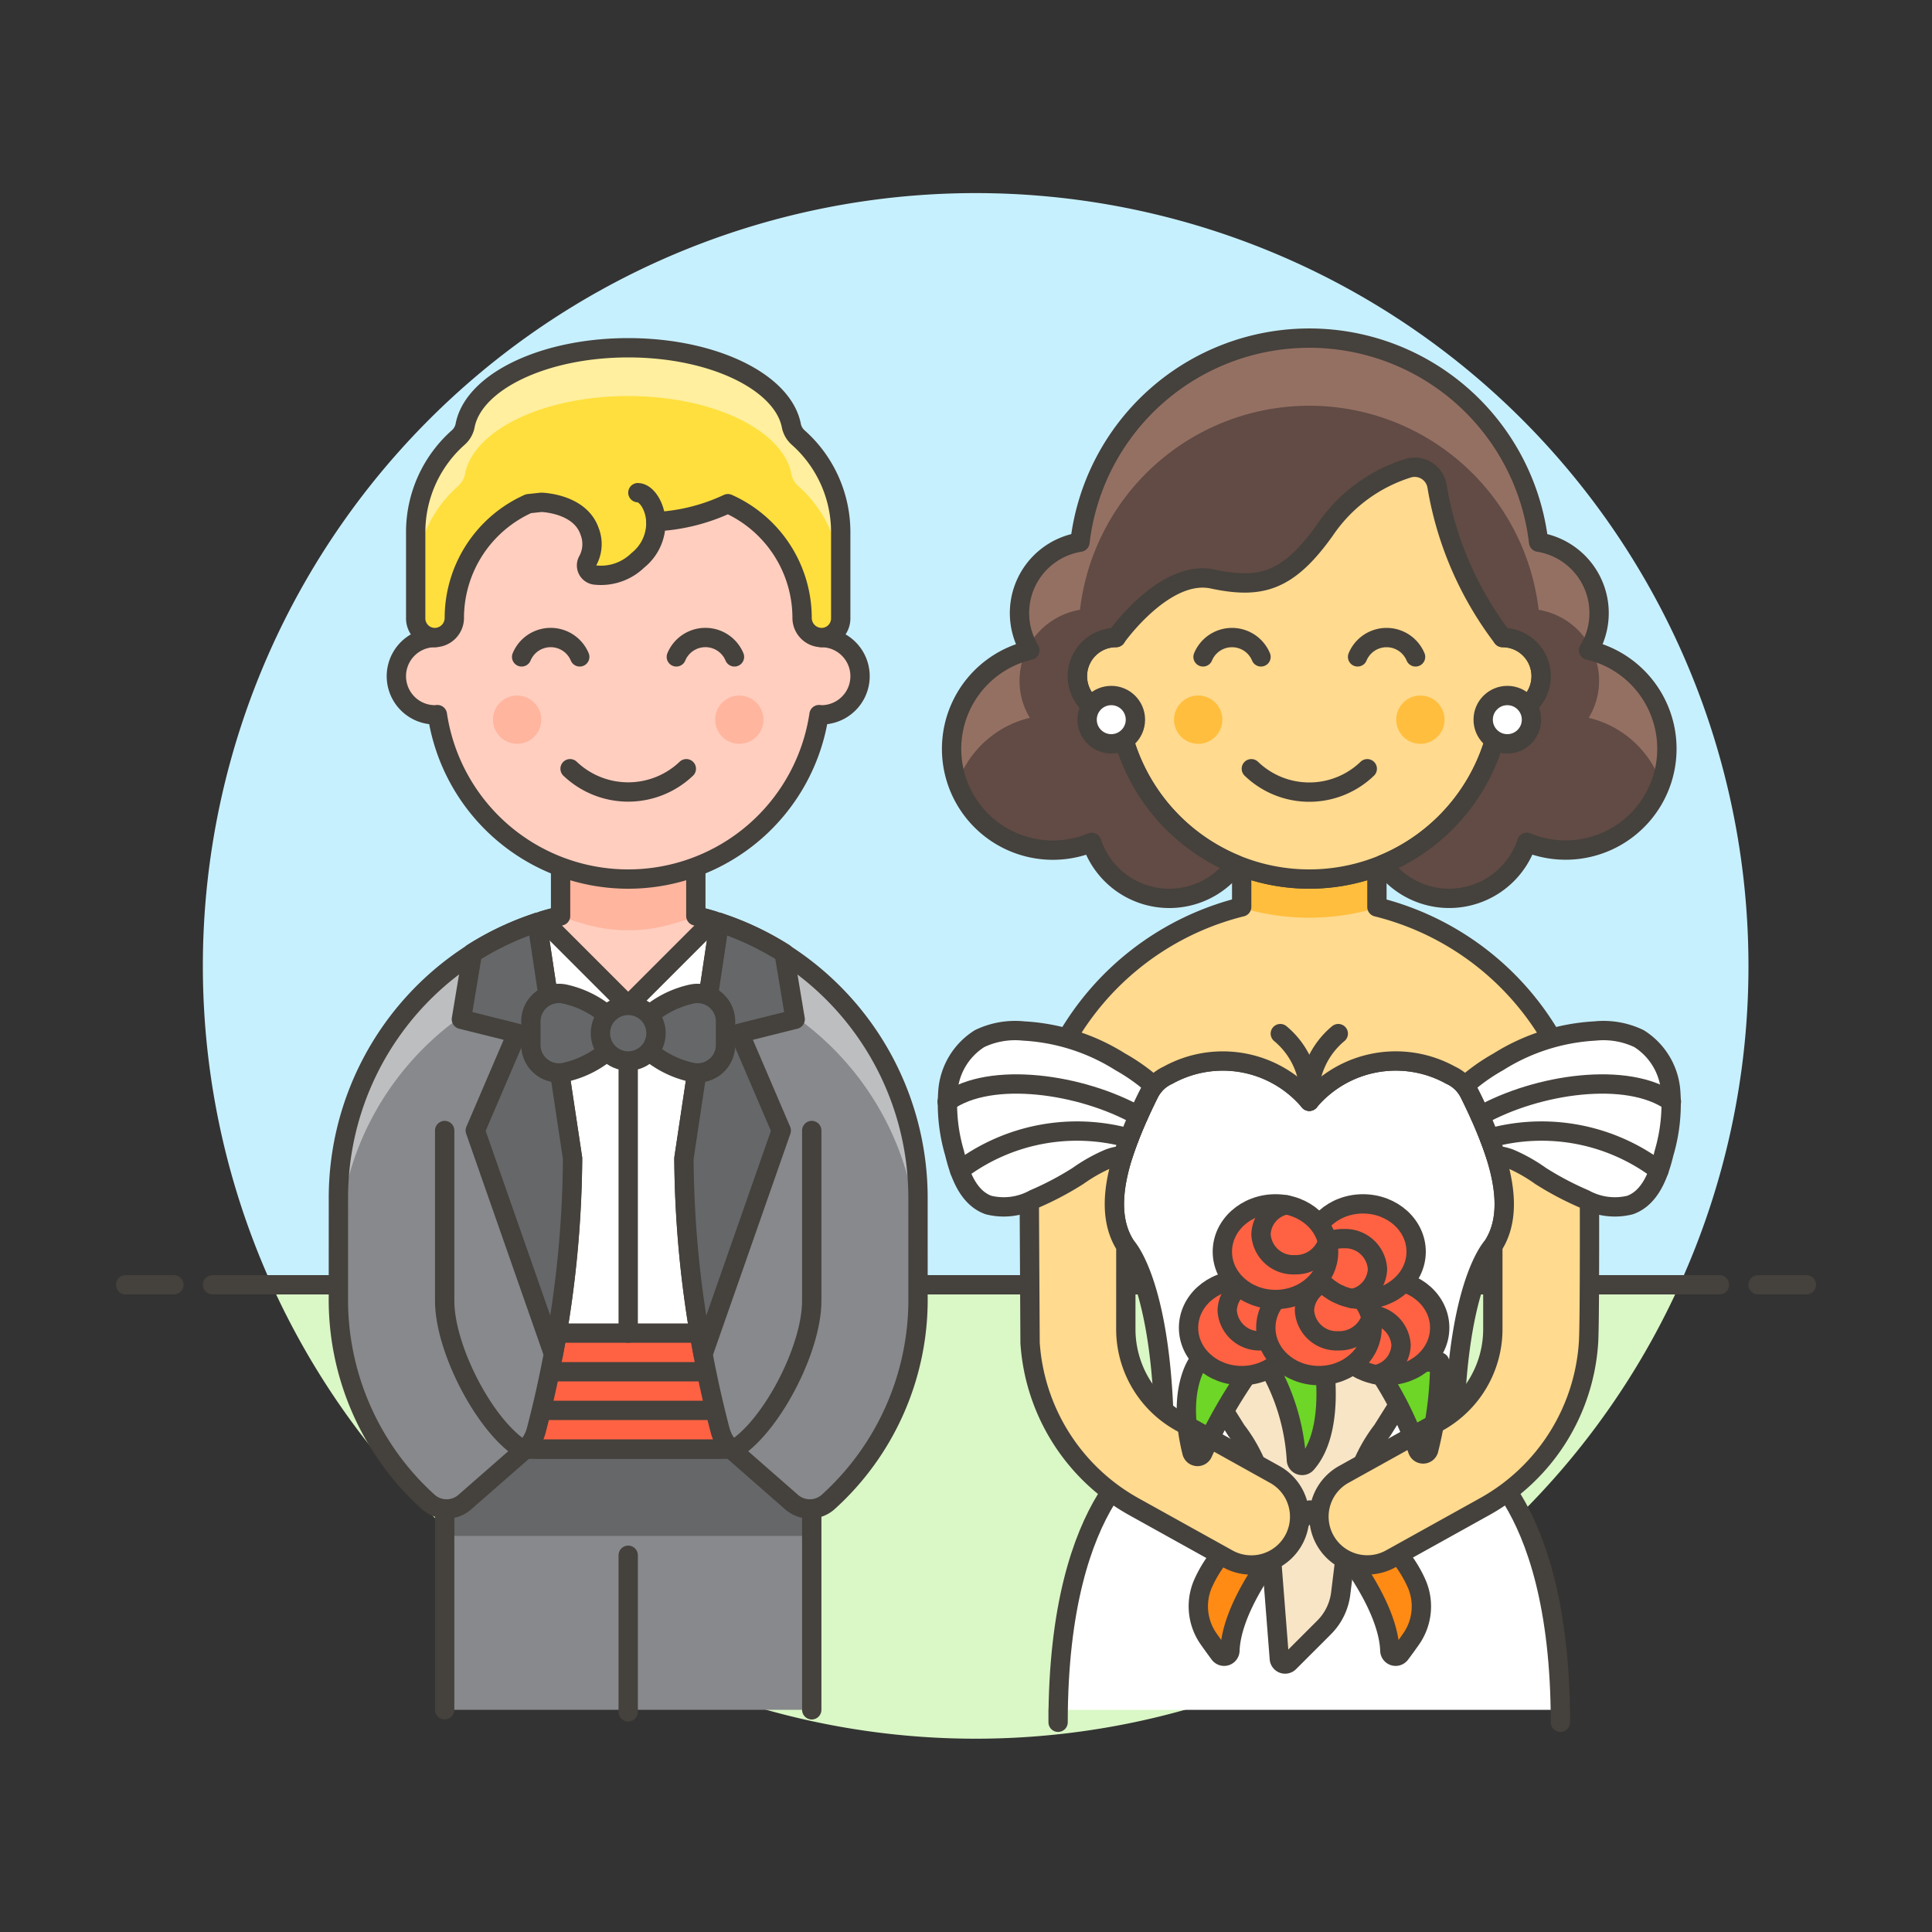 <svg xmlns="http://www.w3.org/2000/svg" viewBox="0 0 100 100"><rect x="0" y="0" width="100" height="100" fill="#333333" stroke="none"/><g class="nc-icon-wrapper"><defs/><path class="a" d="M90.5 50a40 40 0 1 0-76.436 16.5h72.872A39.829 39.829 0 0 0 90.5 50z" style="" fill="#c7f0ff"/><path class="b" d="M14.064 66.5a40 40 0 0 0 72.872 0z" style="" fill="#daf7c6"/><path class="c" d="M11 66.5h78" fill="none" stroke="#45413c" stroke-linejoin="round" stroke-linecap="round"/><path class="c" d="M6.5 66.5H9" fill="none" stroke="#45413c" stroke-linejoin="round" stroke-linecap="round"/><path class="c" d="M91 66.5h2.5" fill="none" stroke="#45413c" stroke-linejoin="round" stroke-linecap="round"/><g><path class="d" d="M23.016 75h19v13.5h-19z" style="" fill="#87898c"/><path class="e" d="M23.016 75h19v4.5h-19z" style="" fill="#656769"/><path class="c" d="M42.016 88.5V75h-19v13.5" fill="none" stroke="#45413c" stroke-linejoin="round" stroke-linecap="round"/><path class="c" d="M32.516 88.609V80.5" fill="none" stroke="#45413c" stroke-linejoin="round" stroke-linecap="round"/><path class="f" d="M32.514 47a15.118 15.118 0 0 0-4.7.747L27.851 75h9.329l.041-27.252A15.1 15.1 0 0 0 32.514 47z" stroke="#45413c" stroke-linejoin="round" stroke-linecap="round" fill="#fff"/><path class="g" d="M23.016 69h19v6h-19z" stroke="#45413c" stroke-linejoin="round" stroke-linecap="round" fill="#ff6242"/><path class="c" d="M23.016 71h19" fill="none" stroke="#45413c" stroke-linejoin="round" stroke-linecap="round"/><path class="c" d="M23.016 73h19.03" fill="none" stroke="#45413c" stroke-linejoin="round" stroke-linecap="round"/><path class="c" d="M32.516 52.038V69" fill="none" stroke="#45413c" stroke-linejoin="round" stroke-linecap="round"/><path class="h" d="M36.016 47.409V43h-7v4.408q-.451.108-.892.24l4.39 4.39 4.39-4.39a15.462 15.462 0 0 0-.888-.239z" style="" fill="#ffcebf"/><path class="i" d="M36.016 43h-7v4.462l1.2.356a8.1 8.1 0 0 0 4.6 0l1.2-.356z" style="" fill="#ffb59e"/><path class="c" d="M36.016 47.409V43h-7v4.408q-.451.108-.892.24l4.39 4.39 4.39-4.39a15.462 15.462 0 0 0-.888-.239z" fill="none" stroke="#45413c" stroke-linejoin="round" stroke-linecap="round"/><path class="d" d="M47.516 62.115a15.021 15.021 0 0 0-10.287-14.364L35.4 59.956a57.534 57.534 0 0 0 1.872 14.074 2.075 2.075 0 0 0 .643 1.041l3.053 2.673a1.43 1.43 0 0 0 1.888.007 14.108 14.108 0 0 0 4.661-10.6z" style="" fill="#87898c"/><path class="j" d="M47.516 62.115a15.021 15.021 0 0 0-10.287-14.364l-.413 2.75a15.021 15.021 0 0 1 10.7 14.493v-2.879z" style="" fill="#bdbec0"/><path class="c" d="M47.516 62.115a15.021 15.021 0 0 0-10.287-14.364L35.4 59.956a57.534 57.534 0 0 0 1.872 14.074 2.075 2.075 0 0 0 .643 1.041l3.053 2.673a1.43 1.43 0 0 0 1.888.007 14.108 14.108 0 0 0 4.661-10.6z" fill="none" stroke="#45413c" stroke-linejoin="round" stroke-linecap="round"/><path class="e" d="M35.4 59.956a55.489 55.489 0 0 0 .993 10.118l4.045-11.558-2.159-5.038 2.879-.72-.571-3.425a15.056 15.056 0 0 0-3.353-1.582z" style="" fill="#656769"/><path class="k" d="M35.4 59.956a55.489 55.489 0 0 0 .993 10.118l4.045-11.558-2.159-5.038 2.879-.72-.571-3.425a15.056 15.056 0 0 0-3.353-1.582z" fill="none" stroke="#45413c" stroke-linejoin="round"/><path class="c" d="M42.016 58.516v8.814c0 2.543-2.164 6.633-4.1 7.741" fill="none" stroke="#45413c" stroke-linejoin="round" stroke-linecap="round"/><path class="d" d="M17.514 62.114A15.022 15.022 0 0 1 27.8 47.751l1.835 12.205a57.535 57.535 0 0 1-1.876 14.074 2.074 2.074 0 0 1-.642 1.041l-3.054 2.673a1.43 1.43 0 0 1-1.888.007 14.108 14.108 0 0 1-4.661-10.6z" style="" fill="#87898c"/><path class="j" d="M17.516 62.115A15.021 15.021 0 0 1 27.8 47.751l.413 2.75a15.02 15.02 0 0 0-10.7 14.493z" style="" fill="#bdbec0"/><path class="c" d="M17.516 62.115A15.021 15.021 0 0 1 27.8 47.751l1.835 12.205a57.535 57.535 0 0 1-1.876 14.074 2.074 2.074 0 0 1-.642 1.041l-3.054 2.673a1.43 1.43 0 0 1-1.888.007 14.108 14.108 0 0 1-4.661-10.6z" fill="none" stroke="#45413c" stroke-linejoin="round" stroke-linecap="round"/><path class="e" d="M29.637 59.956a55.577 55.577 0 0 1-.993 10.118L24.6 58.516l2.16-5.038-2.879-.72.57-3.425a15.056 15.056 0 0 1 3.349-1.582z" style="" fill="#656769"/><path class="k" d="M29.637 59.956a55.577 55.577 0 0 1-.993 10.118L24.6 58.516l2.16-5.038-2.879-.72.57-3.425a15.056 15.056 0 0 1 3.349-1.582z" fill="none" stroke="#45413c" stroke-linejoin="round"/><path class="c" d="M23.016 58.516v8.814c0 2.543 2.163 6.633 4.1 7.741" fill="none" stroke="#45413c" stroke-linejoin="round" stroke-linecap="round"/><path class="l" d="M32.516 53.478l.839-.72a5.127 5.127 0 0 1 2.451-1.307 1.451 1.451 0 0 1 1.748 1.411v1.232a1.451 1.451 0 0 1-1.748 1.411 5.127 5.127 0 0 1-2.451-1.305z" stroke="#45413c" stroke-linejoin="round" fill="#656769"/><path class="l" d="M32.516 53.478l-.84-.72a5.128 5.128 0 0 0-2.45-1.307 1.451 1.451 0 0 0-1.749 1.411v1.232a1.451 1.451 0 0 0 1.749 1.411 5.128 5.128 0 0 0 2.45-1.307z" stroke="#45413c" stroke-linejoin="round" fill="#656769"/><circle class="l" cx="32.516" cy="53.478" r="1.439" stroke="#45413c" stroke-linejoin="round" fill="#656769"/><g><path class="h" d="M42.516 33v-2.5a10 10 0 0 0-20 0V33a2 2 0 0 0 0 4c.042 0 .081-.01.122-.012a9.987 9.987 0 0 0 19.755 0c.042 0 .081.012.123.012a2 2 0 0 0 0-4z" style="" fill="#ffcebf"/><path class="c" d="M42.516 33v-2.5a10 10 0 0 0-20 0V33a2 2 0 0 0 0 4c.042 0 .081-.01.122-.012a9.987 9.987 0 0 0 19.755 0c.042 0 .081.012.123.012a2 2 0 0 0 0-4z" fill="none" stroke="#45413c" stroke-linejoin="round" stroke-linecap="round"/><circle class="i" cx="26.766" cy="37.25" r="1.25" style="" fill="#ffb59e"/><circle class="i" cx="38.266" cy="37.25" r="1.25" style="" fill="#ffb59e"/><path class="c" d="M29.507 39.789a4.361 4.361 0 0 0 6.017 0" fill="none" stroke="#45413c" stroke-linejoin="round" stroke-linecap="round"/><path class="c" d="M38.016 34a1.63 1.63 0 0 0-3.009 0" fill="none" stroke="#45413c" stroke-linejoin="round" stroke-linecap="round"/><path class="c" d="M30.007 34A1.629 1.629 0 0 0 27 34" fill="none" stroke="#45413c" stroke-linejoin="round" stroke-linecap="round"/><path class="m" d="M33.946 27a2.463 2.463 0 0 1-.93 2 2.732 2.732 0 0 1-2.24.76.5.5 0 0 1-.34-.76 1.8 1.8 0 0 0 .08-1.5c-.5-1.46-2.5-1.5-2.5-1.5l-.659.07a6.484 6.484 0 0 0-3.841 5.9 1.018 1.018 0 0 1-1.01 1.03.992.992 0 0 1-.99-.99v-4.47a6.545 6.545 0 0 1 2.21-4.9 1.111 1.111 0 0 0 .351-.63c.449-2.25 4.059-4.01 8.439-4.01s7.98 1.76 8.44 4.01a1.11 1.11 0 0 0 .35.63 6.545 6.545 0 0 1 2.21 4.9v4.47a.992.992 0 0 1-.99.99 1.018 1.018 0 0 1-1.01-1.03 6.483 6.483 0 0 0-3.84-5.9 9.891 9.891 0 0 1-3.73.93z" style="" fill="#ffdf3d"/><path class="c" d="M33.946 27c-.03-.83-.51-1.5-.93-1.5" fill="none" stroke="#45413c" stroke-linejoin="round" stroke-linecap="round"/><path class="n" d="M41.3 22.643a1.112 1.112 0 0 1-.343-.629C40.5 19.758 36.9 18 32.516 18s-7.986 1.758-8.444 4.014a1.112 1.112 0 0 1-.343.629 6.515 6.515 0 0 0-2.213 4.9v2.5a6.515 6.515 0 0 1 2.213-4.9 1.112 1.112 0 0 0 .343-.629c.458-2.256 4.06-4.014 8.444-4.014s7.985 1.758 8.443 4.014a1.112 1.112 0 0 0 .343.629 6.516 6.516 0 0 1 2.214 4.9v-2.5a6.516 6.516 0 0 0-2.216-4.9z" style="" fill="#ffef9e"/><path class="c" d="M33.946 27a2.463 2.463 0 0 1-.93 2 2.732 2.732 0 0 1-2.24.76.5.5 0 0 1-.34-.76 1.8 1.8 0 0 0 .08-1.5c-.5-1.46-2.5-1.5-2.5-1.5l-.659.07a6.484 6.484 0 0 0-3.841 5.9 1.018 1.018 0 0 1-1.01 1.03.992.992 0 0 1-.99-.99v-4.47a6.545 6.545 0 0 1 2.21-4.9 1.111 1.111 0 0 0 .351-.63c.449-2.25 4.059-4.01 8.439-4.01s7.98 1.76 8.44 4.01a1.11 1.11 0 0 0 .35.63 6.545 6.545 0 0 1 2.21 4.9v4.47a.992.992 0 0 1-.99.99 1.018 1.018 0 0 1-1.01-1.03 6.483 6.483 0 0 0-3.84-5.9 9.891 9.891 0 0 1-3.73.93z" fill="none" stroke="#45413c" stroke-linejoin="round" stroke-linecap="round"/></g><g><path class="f" d="M76.062 56.591a2.036 2.036 0 0 0-.977-.94A5.853 5.853 0 0 0 67.769 57a5.854 5.854 0 0 0-7.317-1.349 2.041 2.041 0 0 0-.977.94c-1.283 2.613-2.584 5.8-1.2 7.906 0 0 1.995 2 1.995 10.5 0 4.25 3.75 6.375 7.5 6.375s7.5-2.125 7.5-6.375c0-8.5 1.995-10.5 1.995-10.5 1.381-2.108.08-5.297-1.203-7.906z" stroke="#45413c" stroke-linejoin="round" stroke-linecap="round" fill="#fff"/><path class="f" d="M80.767 88.5v.645c0-12-5-14.145-5-14.145h-16s-5 2.145-5 14.145V88.5" stroke="#45413c" stroke-linejoin="round" stroke-linecap="round" fill="#fff"/><path class="o" d="M71.96 70.5h-8.383a1 1 0 0 0-.846 1.532l1.261 2.008a8.005 8.005 0 0 1 1.631 4.213l.595 7.6a.3.3 0 0 0 .511.189l1.81-1.81a3 3 0 0 0 .856-1.755l.519-4.222a8 8 0 0 1 1.632-4.213l1.261-2.008a1 1 0 0 0-.847-1.534z" stroke="#45413c" stroke-linejoin="round" stroke-linecap="round" fill="#f7e5c6"/><path class="p" d="M65.519 70.5a11.005 11.005 0 0 1 1.581 5.043.3.3 0 0 0 .511.222c1.517-1.688.907-5.265.907-5.265z" stroke="#45413c" stroke-linejoin="round" stroke-linecap="round" fill="#6dd627"/><path class="q" d="M67.8 78.167s4.029 4.163 4.139 7.278a.3.3 0 0 0 .535.168c.215-.288.4-.541.552-.76A2.946 2.946 0 0 0 73.339 82a6.411 6.411 0 0 0-5.539-3.833z" stroke="#45413c" stroke-linejoin="round" stroke-linecap="round" fill="#ff8a14"/><path class="q" d="M67.8 78.167s-4.03 4.163-4.14 7.278a.3.3 0 0 1-.535.168q-.321-.432-.551-.76A2.941 2.941 0 0 1 62.255 82a6.409 6.409 0 0 1 5.545-3.833z" stroke="#45413c" stroke-linejoin="round" stroke-linecap="round" fill="#ff8a14"/><path class="r" d="M77.269 64.5v4.313A5.5 5.5 0 0 1 74.44 73.6l-4.885 2.714a2.5 2.5 0 0 0 2.428 4.371l4.884-2.714a10.488 10.488 0 0 0 5.354-8.471c.071-.931.048-8.5.048-8.5a14.492 14.492 0 0 0-11-14.056v-2.08a9.993 9.993 0 0 1-7 0v2.077a14.492 14.492 0 0 0-11 14.059l.047 8.5a10.49 10.49 0 0 0 5.354 8.475l4.885 2.714a2.5 2.5 0 1 0 2.428-4.371L61.1 73.6a5.5 5.5 0 0 1-2.828-4.785v-4.319c-1.383-2.108-.082-5.293 1.2-7.906a2.039 2.039 0 0 1 .978-.94A5.853 5.853 0 0 1 67.769 57a5.853 5.853 0 0 1 7.316-1.349 2.036 2.036 0 0 1 .977.94c1.283 2.609 2.589 5.801 1.207 7.909z" style="" fill="#ffda8f"/><path class="f" d="M66.269 53.5a4.177 4.177 0 0 1 1.5 3.5" stroke="#45413c" stroke-linejoin="round" stroke-linecap="round" fill="#fff"/><path class="f" d="M69.269 53.5a4.177 4.177 0 0 0-1.5 3.5" stroke="#45413c" stroke-linejoin="round" stroke-linecap="round" fill="#fff"/><path class="p" d="M71.019 70.5a18.069 18.069 0 0 1 2.355 4.542.3.3 0 0 0 .57.016 18.561 18.561 0 0 0 .575-4.558z" stroke="#45413c" stroke-linejoin="round" stroke-linecap="round" fill="#6dd627"/><path class="p" d="M62.019 70.5s-1.126 1.437-.329 4.647a.3.3 0 0 0 .569.06 26.035 26.035 0 0 1 2.76-4.707z" stroke="#45413c" stroke-linejoin="round" stroke-linecap="round" fill="#6dd627"/><ellipse class="g" cx="64.269" cy="68.725" rx="2.75" ry="2.475" stroke="#45413c" stroke-linejoin="round" stroke-linecap="round" fill="#ff6242"/><path class="c" d="M66.963 68.222a1.728 1.728 0 0 1-1.694 1.178 1.669 1.669 0 0 1-1.75-1.575 1.614 1.614 0 0 1 1.312-1.525" fill="none" stroke="#45413c" stroke-linejoin="round" stroke-linecap="round"/><ellipse class="g" cx="71.769" cy="68.725" rx="2.75" ry="2.475" stroke="#45413c" stroke-linejoin="round" stroke-linecap="round" fill="#ff6242"/><path class="c" d="M69.075 69.228a1.728 1.728 0 0 1 1.694-1.178 1.67 1.67 0 0 1 1.75 1.575 1.615 1.615 0 0 1-1.313 1.525" fill="none" stroke="#45413c" stroke-linejoin="round" stroke-linecap="round"/><ellipse class="g" cx="68.269" cy="68.725" rx="2.75" ry="2.475" stroke="#45413c" stroke-linejoin="round" stroke-linecap="round" fill="#ff6242"/><path class="c" d="M70.963 68.222a1.728 1.728 0 0 1-1.694 1.178 1.669 1.669 0 0 1-1.75-1.575 1.614 1.614 0 0 1 1.312-1.525" fill="none" stroke="#45413c" stroke-linejoin="round" stroke-linecap="round"/><ellipse class="g" cx="70.549" cy="64.787" rx="2.75" ry="2.475" stroke="#45413c" stroke-linejoin="round" stroke-linecap="round" fill="#ff6242"/><path class="c" d="M67.855 65.29a1.729 1.729 0 0 1 1.694-1.178 1.67 1.67 0 0 1 1.75 1.575 1.617 1.617 0 0 1-1.313 1.526" fill="none" stroke="#45413c" stroke-linejoin="round" stroke-linecap="round"/><ellipse class="g" cx="66.019" cy="64.787" rx="2.75" ry="2.475" stroke="#45413c" stroke-linejoin="round" stroke-linecap="round" fill="#ff6242"/><path class="c" d="M68.713 64.285a1.729 1.729 0 0 1-1.694 1.177 1.669 1.669 0 0 1-1.75-1.575 1.616 1.616 0 0 1 1.312-1.525" fill="none" stroke="#45413c" stroke-linejoin="round" stroke-linecap="round"/><path class="s" d="M67.769 45.5a9.951 9.951 0 0 1-3.5-.633v2.119a12.173 12.173 0 0 0 7 0v-2.122a9.955 9.955 0 0 1-3.5.636z" style="" fill="#ffbe3d"/><path class="c" d="M58.274 64.5c-1.383-2.108-.082-5.293 1.2-7.906a2.039 2.039 0 0 1 .978-.94A5.853 5.853 0 0 1 67.769 57a5.853 5.853 0 0 1 7.316-1.349 2.036 2.036 0 0 1 .977.94c1.283 2.613 2.589 5.8 1.207 7.909v4.313A5.5 5.5 0 0 1 74.44 73.6l-4.885 2.714a2.5 2.5 0 0 0 2.428 4.371l4.884-2.714a10.488 10.488 0 0 0 5.354-8.471c.071-.931.048-8.5.048-8.5a14.492 14.492 0 0 0-11-14.056v-2.08a9.993 9.993 0 0 1-7 0v2.077a14.492 14.492 0 0 0-11 14.059l.047 8.5a10.49 10.49 0 0 0 5.354 8.475l4.885 2.714a2.5 2.5 0 1 0 2.428-4.371L61.1 73.6a5.5 5.5 0 0 1-2.828-4.785z" fill="none" stroke="#45413c" stroke-linejoin="round" stroke-linecap="round"/><g><path class="t" d="M77.769 33v-2.5a10 10 0 1 0-20 0V33a2 2 0 0 0 0 4c.042 0 .081-.01.122-.012a9.987 9.987 0 0 0 19.755 0c.042 0 .081.012.123.012a2 2 0 0 0 0-4z" stroke="#45413c" stroke-linejoin="round" stroke-linecap="round" fill="#ffda8f"/><circle class="s" cx="62.019" cy="37.25" r="1.25" style="" fill="#ffbe3d"/><circle class="s" cx="73.519" cy="37.25" r="1.25" style="" fill="#ffbe3d"/><path class="c" d="M70.769 39.79a4.324 4.324 0 0 1-6 0" fill="none" stroke="#45413c" stroke-linejoin="round" stroke-linecap="round"/><path class="c" d="M65.269 34a1.625 1.625 0 0 0-3 0" fill="none" stroke="#45413c" stroke-linejoin="round" stroke-linecap="round"/><path class="c" d="M73.269 34a1.625 1.625 0 0 0-3 0" fill="none" stroke="#45413c" stroke-linejoin="round" stroke-linecap="round"/><g><path class="u" d="M82.233 33.655a3.716 3.716 0 0 0-2.594-5.592 11.951 11.951 0 0 0-23.74 0 3.716 3.716 0 0 0-2.594 5.592 5.243 5.243 0 1 0 3.2 9.949 4.235 4.235 0 0 0 7.449 1.143 10.014 10.014 0 0 1-6.069-7.757c-.04 0-.08.01-.12.01a2 2 0 0 1 0-4s2.5-3.56 5-3.03 3.906.14 5.812-2.532a8.117 8.117 0 0 1 4.361-3.219 1.173 1.173 0 0 1 1.446.975A17.75 17.75 0 0 0 77.769 33a2 2 0 0 1 0 4c-.04 0-.08-.01-.12-.01a10.016 10.016 0 0 1-6.07 7.757 4.235 4.235 0 0 0 7.449-1.147 5.243 5.243 0 1 0 3.2-9.949z" style="" fill="#614b44"/><path class="v" d="M82.769 35.25a3.72 3.72 0 0 1-.536 1.905 5.264 5.264 0 0 1 3.736 3.345 5.238 5.238 0 0 0-3.534-6.794 3.708 3.708 0 0 1 .334 1.544z" style="" fill="#947063"/><path class="v" d="M53.305 37.155a3.69 3.69 0 0 1-.2-3.447 5.242 5.242 0 0 0-3.537 6.792 5.264 5.264 0 0 1 3.737-3.345z" style="" fill="#947063"/><path class="v" d="M55.9 31.563a11.951 11.951 0 0 1 23.74 0 3.76 3.76 0 0 1 2.688 1.924 3.689 3.689 0 0 0 .442-1.737 3.743 3.743 0 0 0-3.13-3.687 11.951 11.951 0 0 0-23.74 0 3.742 3.742 0 0 0-3.13 3.687 3.689 3.689 0 0 0 .442 1.737 3.76 3.76 0 0 1 2.688-1.924z" style="" fill="#947063"/><path class="c" d="M82.233 33.655a3.716 3.716 0 0 0-2.594-5.592 11.951 11.951 0 0 0-23.74 0 3.716 3.716 0 0 0-2.594 5.592 5.243 5.243 0 1 0 3.2 9.949 4.235 4.235 0 0 0 7.449 1.143 10.014 10.014 0 0 1-6.069-7.757c-.04 0-.08.01-.12.01a2 2 0 0 1 0-4s2.5-3.56 5-3.03 3.906.14 5.812-2.532a8.117 8.117 0 0 1 4.361-3.219 1.173 1.173 0 0 1 1.446.975A17.75 17.75 0 0 0 77.769 33a2 2 0 0 1 0 4c-.04 0-.08-.01-.12-.01a10.016 10.016 0 0 1-6.07 7.757 4.235 4.235 0 0 0 7.449-1.147 5.243 5.243 0 1 0 3.2-9.949z" fill="none" stroke="#45413c" stroke-linejoin="round" stroke-linecap="round"/><circle class="f" cx="57.519" cy="37.25" r="1.25" stroke="#45413c" stroke-linejoin="round" stroke-linecap="round" fill="#fff"/><circle class="f" cx="78.019" cy="37.25" r="1.25" stroke="#45413c" stroke-linejoin="round" stroke-linecap="round" fill="#fff"/></g></g><path class="f" d="M59.475 56.591a1.932 1.932 0 0 1 .253-.388 9.8 9.8 0 0 0-1.737-1.239 10.455 10.455 0 0 0-5.008-1.6 4.255 4.255 0 0 0-2.279.394 3.527 3.527 0 0 0-1.638 2.685 8.983 8.983 0 0 0 .338 3.228c.266 1.09.7 2.317 1.757 2.7a3.266 3.266 0 0 0 2.363-.306 15.936 15.936 0 0 0 2.275-1.2 8.492 8.492 0 0 1 1.605-.9 2.7 2.7 0 0 1 .722-.158 23.734 23.734 0 0 1 1.349-3.216z" stroke="#45413c" stroke-linejoin="round" stroke-linecap="round" fill="#fff"/><g><path class="c" d="M49.024 57.026c2.268-1.618 6.96-.925 9.9.726" fill="none" stroke="#45413c" stroke-linejoin="round" stroke-linecap="round"/><path class="c" d="M49.671 60.583a10.062 10.062 0 0 1 8.771-1.671" fill="none" stroke="#45413c" stroke-linejoin="round" stroke-linecap="round"/></g><path class="f" d="M76.062 56.591a1.89 1.89 0 0 0-.253-.388 9.811 9.811 0 0 1 1.738-1.239 10.455 10.455 0 0 1 5.007-1.6 4.253 4.253 0 0 1 2.279.394 3.531 3.531 0 0 1 1.639 2.685 8.961 8.961 0 0 1-.339 3.228c-.265 1.09-.7 2.317-1.757 2.7a3.263 3.263 0 0 1-2.362-.306 15.947 15.947 0 0 1-2.276-1.2 8.484 8.484 0 0 0-1.6-.9 2.71 2.71 0 0 0-.723-.158 23.734 23.734 0 0 0-1.353-3.216z" stroke="#45413c" stroke-linejoin="round" stroke-linecap="round" fill="#fff"/><g><path class="c" d="M86.513 57.026c-2.268-1.618-6.96-.925-9.9.726" fill="none" stroke="#45413c" stroke-linejoin="round" stroke-linecap="round"/><path class="c" d="M85.866 60.583a10.06 10.06 0 0 0-8.77-1.671" fill="none" stroke="#45413c" stroke-linejoin="round" stroke-linecap="round"/></g></g></g></g></svg>